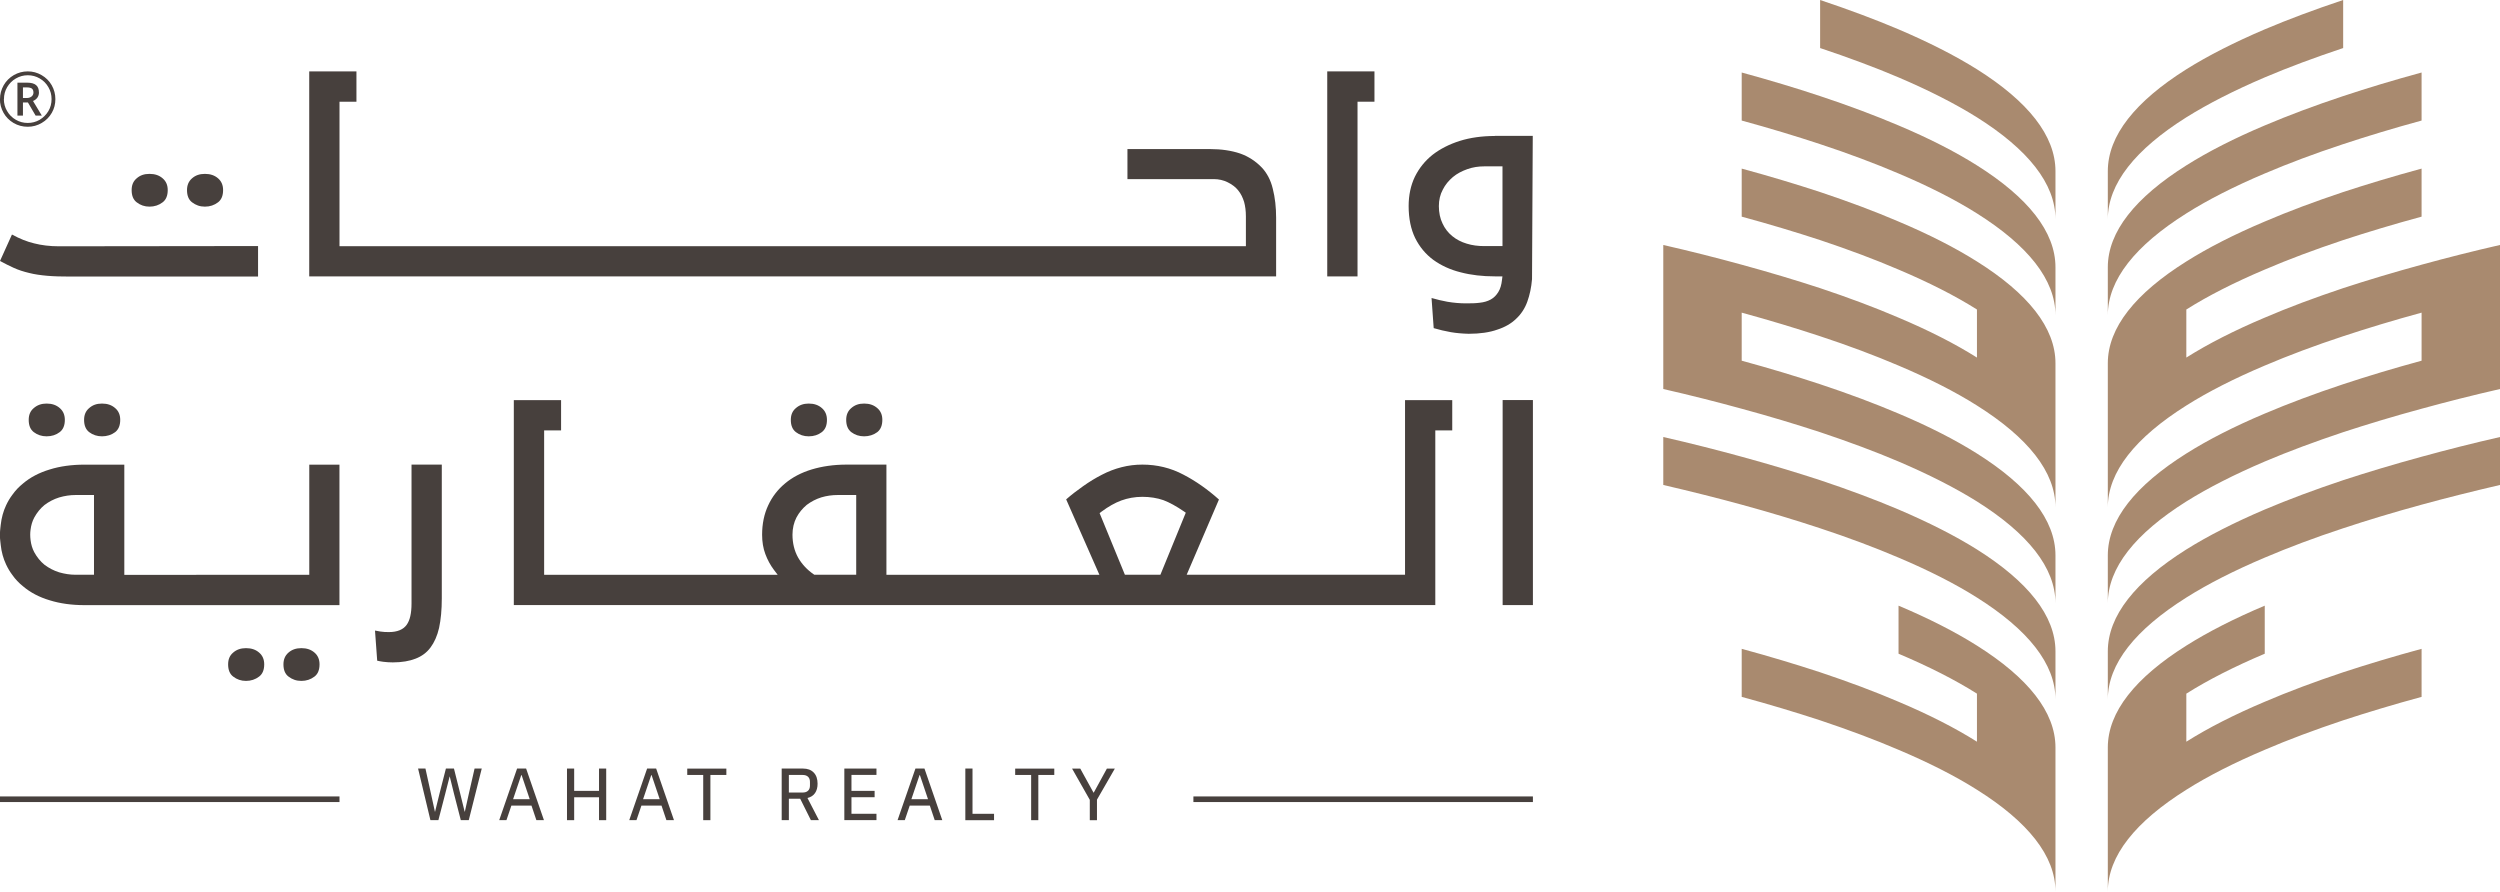 <?xml version="1.0" encoding="UTF-8"?><svg id="Layer_2" xmlns="http://www.w3.org/2000/svg" viewBox="0 0 512 182.59"><defs><style>.cls-1{fill:#47403d;}.cls-1,.cls-2{stroke-width:0px;}.cls-2{fill:#a98a6f;}</style></defs><g id="Layer_1-2"><path class="cls-2" d="M420.96,153.09v29.5c0-7.3-5.66-14.31-16.08-20.85-4.48-2.83-9.87-5.56-16.06-8.18-4.86-2.09-10.23-4.09-16.06-6.04-5.02-1.64-10.38-3.26-16.06-4.8v-9.84c5.68,1.54,11.04,3.16,16.06,4.8,5.83,1.95,11.2,3.95,16.06,6.04,6.19,2.61,11.57,5.35,16.06,8.18v-9.84c-4.48-2.83-9.87-5.56-16.06-8.18v-9.84c6.19,2.61,11.57,5.35,16.06,8.18,10.42,6.56,16.08,13.57,16.08,20.87Z"/><path class="cls-2" d="M420.96,133.41v9.84c0-7.3-5.66-14.31-16.08-20.87-4.48-2.83-9.87-5.56-16.06-8.18-4.86-2.07-10.23-4.09-16.06-6.01-5.02-1.66-10.38-3.28-16.06-4.83-5.11-1.4-10.45-2.73-16.06-4.04v-9.82c5.61,1.28,10.95,2.64,16.06,4.04,5.68,1.55,11.04,3.16,16.06,4.8,5.83,1.95,11.2,3.95,16.06,6.01,6.19,2.64,11.57,5.37,16.06,8.18,10.42,6.56,16.08,13.57,16.08,20.87Z"/><path class="cls-2" d="M420.96,74.4v29.52c0-7.3-5.66-14.31-16.08-20.87-4.48-2.83-9.87-5.56-16.06-8.18-4.86-2.07-10.23-4.09-16.06-6.01-5.02-1.66-10.38-3.28-16.06-4.83v9.84c5.68,1.55,11.04,3.16,16.06,4.82,5.83,1.93,11.2,3.95,16.06,6.01,6.19,2.61,11.57,5.35,16.06,8.18,10.42,6.56,16.08,13.57,16.08,20.87v9.82c0-7.3-5.66-14.31-16.08-20.87-4.48-2.8-9.87-5.54-16.06-8.18-4.86-2.07-10.23-4.06-16.06-6.01-5.02-1.64-10.38-3.26-16.06-4.8-5.11-1.4-10.45-2.76-16.06-4.04v-29.5c5.61,1.28,10.95,2.64,16.06,4.04,5.68,1.55,11.04,3.16,16.06,4.8,5.83,1.95,11.2,3.95,16.06,6.04,6.19,2.61,11.57,5.35,16.06,8.18v-9.84c-4.48-2.83-9.87-5.56-16.06-8.18-4.86-2.09-10.23-4.09-16.06-6.04-5.02-1.64-10.38-3.26-16.06-4.8v-9.84c5.68,1.54,11.04,3.16,16.06,4.8,5.83,1.95,11.2,3.95,16.06,6.04,6.19,2.61,11.57,5.35,16.06,8.18,10.42,6.54,16.08,13.55,16.08,20.85Z"/><path class="cls-2" d="M420.96,54.74v9.84c0-7.3-5.66-14.31-16.08-20.87-4.48-2.83-9.87-5.56-16.06-8.18-4.86-2.07-10.23-4.09-16.06-6.01-5.02-1.66-10.38-3.28-16.06-4.83v-9.84c5.68,1.55,11.04,3.16,16.06,4.83,5.83,1.93,11.2,3.95,16.06,6.01,6.19,2.61,11.57,5.35,16.06,8.18,10.42,6.56,16.08,13.57,16.08,20.87Z"/><path class="cls-2" d="M420.96,35.06v9.84c0-7.3-5.66-14.31-16.08-20.87-4.48-2.8-9.87-5.54-16.06-8.18-4.86-2.07-10.23-4.06-16.06-6.01V0c5.83,1.95,11.2,3.95,16.06,6.01,6.19,2.64,11.57,5.37,16.06,8.18,10.42,6.56,16.08,13.57,16.08,20.87Z"/><path class="cls-2" d="M431.68,153.09v29.5c0-7.3,5.66-14.31,16.08-20.85,4.48-2.83,9.87-5.56,16.06-8.18,4.86-2.09,10.23-4.09,16.06-6.04,5.02-1.64,10.38-3.26,16.06-4.8v-9.84c-5.68,1.54-11.04,3.16-16.06,4.8-5.83,1.95-11.2,3.95-16.06,6.04-6.19,2.61-11.57,5.35-16.06,8.18v-9.84c4.48-2.83,9.87-5.56,16.06-8.18v-9.84c-6.19,2.61-11.57,5.35-16.06,8.18-10.42,6.56-16.08,13.57-16.08,20.87Z"/><path class="cls-2" d="M431.68,133.41v9.84c0-7.3,5.66-14.31,16.08-20.87,4.48-2.83,9.87-5.56,16.06-8.18,4.86-2.07,10.23-4.09,16.06-6.01,5.02-1.66,10.38-3.28,16.06-4.83,5.11-1.4,10.45-2.73,16.06-4.04v-9.82c-5.61,1.28-10.95,2.64-16.06,4.04-5.68,1.55-11.04,3.16-16.06,4.8-5.83,1.95-11.2,3.95-16.06,6.01-6.19,2.64-11.57,5.37-16.06,8.18-10.42,6.56-16.08,13.57-16.08,20.87Z"/><path class="cls-2" d="M431.68,74.4v29.52c0-7.3,5.66-14.31,16.08-20.87,4.48-2.83,9.87-5.56,16.06-8.18,4.86-2.07,10.23-4.09,16.06-6.01,5.02-1.66,10.38-3.28,16.06-4.83v9.84c-5.68,1.55-11.04,3.16-16.06,4.82-5.83,1.93-11.2,3.95-16.06,6.01-6.19,2.61-11.57,5.35-16.06,8.18-10.42,6.56-16.08,13.57-16.08,20.87v9.82c0-7.3,5.66-14.31,16.08-20.87,4.48-2.8,9.87-5.54,16.06-8.18,4.86-2.07,10.23-4.06,16.06-6.01,5.02-1.64,10.38-3.26,16.06-4.8,5.11-1.4,10.45-2.76,16.06-4.04v-29.5c-5.61,1.28-10.95,2.64-16.06,4.04-5.68,1.55-11.04,3.16-16.06,4.8-5.83,1.95-11.2,3.95-16.06,6.04-6.19,2.61-11.57,5.35-16.06,8.18v-9.84c4.48-2.83,9.87-5.56,16.06-8.18,4.86-2.09,10.23-4.09,16.06-6.04,5.02-1.64,10.38-3.26,16.06-4.8v-9.84c-5.68,1.54-11.04,3.16-16.06,4.8-5.83,1.95-11.2,3.95-16.06,6.04-6.19,2.61-11.57,5.35-16.06,8.18-10.42,6.54-16.08,13.55-16.08,20.85Z"/><path class="cls-2" d="M431.68,54.74v9.84c0-7.3,5.66-14.31,16.08-20.87,4.48-2.83,9.87-5.56,16.06-8.18,4.86-2.07,10.23-4.09,16.06-6.01,5.02-1.66,10.38-3.28,16.06-4.83v-9.84c-5.68,1.55-11.04,3.16-16.06,4.83-5.83,1.93-11.2,3.95-16.06,6.01-6.19,2.61-11.57,5.35-16.06,8.18-10.42,6.56-16.08,13.57-16.08,20.87Z"/><path class="cls-2" d="M431.68,35.06v9.84c0-7.3,5.66-14.31,16.08-20.87,4.48-2.8,9.87-5.54,16.06-8.18,4.86-2.07,10.23-4.06,16.06-6.01V0c-5.83,1.95-11.2,3.95-16.06,6.01-6.19,2.64-11.57,5.37-16.06,8.18-10.42,6.56-16.08,13.57-16.08,20.87Z"/><path class="cls-1" d="M88.15,167.97l-2.53-10.57h1.51l1.12,5.09.82,3.75h.03l.92-3.75,1.3-5.09h1.65l1.27,5.09.92,3.74h.04l.83-3.74,1.16-5.09h1.47l-2.66,10.57h-1.63l-1.38-5.36-.88-3.57h-.03l-.91,3.57-1.39,5.36h-1.65Z"/><path class="cls-1" d="M109.85,167.97l-1-2.98h-4.12l-1.01,2.98h-1.48l3.66-10.57h1.85l3.65,10.57h-1.54ZM106.83,158.75h-.08l-1.67,4.93h3.41l-1.66-4.93Z"/><path class="cls-1" d="M122.68,163.28h-5.09v4.69h-1.47v-10.57h1.47v4.57h5.09v-4.57h1.47v10.57h-1.47v-4.69Z"/><path class="cls-1" d="M136.48,167.97l-1-2.98h-4.12l-1.01,2.98h-1.48l3.66-10.57h1.85l3.65,10.57h-1.54ZM133.45,158.75h-.08l-1.67,4.93h3.41l-1.66-4.93Z"/><path class="cls-1" d="M145.49,158.71v9.26h-1.47v-9.26h-3.27v-1.3h8.01v1.3h-3.27Z"/><path class="cls-1" d="M161.56,167.97h-1.47v-10.57h4.36c.94,0,1.67.27,2.2.82.53.54.79,1.31.79,2.29,0,.77-.17,1.4-.52,1.91-.35.51-.86.84-1.55,1.01l2.35,4.54h-1.65l-2.19-4.39h-2.32v4.39ZM164.39,162.31c.47,0,.84-.12,1.1-.37.26-.25.39-.6.39-1.05v-.76c0-.46-.13-.8-.39-1.05-.26-.25-.63-.37-1.1-.37h-2.83v3.6h2.83Z"/><path class="cls-1" d="M172.92,167.97v-10.57h6.58v1.3h-5.12v3.27h4.74v1.3h-4.74v3.39h5.12v1.3h-6.58Z"/><path class="cls-1" d="M191.43,167.97l-1-2.98h-4.12l-1.01,2.98h-1.48l3.66-10.57h1.85l3.65,10.57h-1.54ZM188.4,158.75h-.08l-1.67,4.93h3.41l-1.66-4.93Z"/><path class="cls-1" d="M197.7,167.97v-10.57h1.47v9.27h4.41v1.3h-5.87Z"/><path class="cls-1" d="M212.65,158.71v9.26h-1.47v-9.26h-3.27v-1.3h8.01v1.3h-3.27Z"/><path class="cls-1" d="M223.19,167.97v-4.16l-3.63-6.4h1.68l2.71,4.92h.05l2.69-4.92h1.63l-3.66,6.36v4.21h-1.47Z"/><path class="cls-1" d="M0,20.3c0-1.01.25-1.95.75-2.84.5-.87,1.2-1.57,2.08-2.08.88-.5,1.82-.76,2.85-.76s1.95.25,2.83.76c.87.5,1.57,1.18,2.08,2.07.5.89.75,1.83.75,2.85s-.23,1.92-.72,2.79c-.5.87-1.18,1.57-2.06,2.08-.89.53-1.85.79-2.89.79s-2.01-.26-2.89-.77c-.89-.53-1.57-1.22-2.06-2.09-.49-.87-.74-1.82-.74-2.81h0ZM.79,20.3c0,.87.21,1.68.66,2.44.44.76,1.03,1.36,1.79,1.79.76.44,1.57.65,2.44.65s1.69-.21,2.45-.65c.74-.45,1.33-1.03,1.78-1.78.44-.74.65-1.56.65-2.45s-.21-1.69-.65-2.45c-.43-.75-1.02-1.35-1.77-1.78-.74-.44-1.57-.66-2.45-.66s-1.69.22-2.44.66c-.76.43-1.34,1.03-1.78,1.77-.45.76-.66,1.57-.66,2.46h0ZM7.98,18.93c0,.4-.11.75-.32,1.06-.22.31-.52.54-.9.69l1.8,2.99h-1.27l-1.57-2.68h-1.02v2.68h-1.13v-6.74h1.98c.84,0,1.45.17,1.84.5.39.33.58.82.58,1.5h0ZM4.7,20.07h.81c.4,0,.72-.12.97-.32.25-.21.37-.48.37-.79,0-.38-.11-.66-.32-.82-.22-.16-.56-.24-1.04-.24h-.79v2.17Z"/><path class="cls-1" d="M306.14,27.85c-2.59,0-5.01.33-7.18,1.01-2.15.68-4.04,1.65-5.58,2.85-1.54,1.23-2.74,2.72-3.62,4.5-.83,1.73-1.27,3.75-1.27,5.99,0,2.55.46,4.76,1.34,6.56.9,1.8,2.13,3.29,3.71,4.46,1.58,1.14,3.45,2.02,5.6,2.55,2.15.57,4.5.83,7,.83h1.56l-.09.72c-.11,1.01-.35,1.84-.75,2.48-.4.66-.92,1.19-1.56,1.54-.64.35-1.38.57-2.24.66-.79.11-1.73.13-2.79.13-1.25,0-2.57-.11-3.84-.33-1.01-.18-2.11-.44-3.25-.77l.44,6.17,1.73.46c.61.13,1.23.26,1.8.37.57.09,1.16.18,1.73.22.59.04,1.23.11,1.91.11,2.3,0,4.3-.29,5.88-.86,1.56-.5,2.88-1.27,3.86-2.24,1.01-.94,1.78-2.13,2.26-3.47.5-1.38.83-2.92.97-4.63l.15-29.33h-7.79ZM307.72,50.4h-3.75c-1.27,0-2.46-.15-3.58-.5-1.12-.33-2.13-.86-2.96-1.54-.86-.7-1.54-1.58-2-2.59-.5-1.03-.75-2.24-.75-3.56,0-1.23.26-2.37.81-3.38.5-1.01,1.21-1.84,2.06-2.57.86-.72,1.87-1.23,2.96-1.62,1.12-.4,2.28-.57,3.45-.57h3.75v16.33Z"/><path class="cls-1" d="M258.43,34.33c-1.25-1.32-2.79-2.31-4.48-2.9-1.76-.59-3.82-.9-6.17-.9h-16.88v6.15h17.65c1.05,0,2.02.22,2.9.66.88.44,1.62.99,2.13,1.65.55.66.94,1.49,1.21,2.35.24.86.37,1.87.37,2.96v6.12H69.53v-29.59h3.47v-6.21h-9.67v41.99h198.02v-12.01c0-2.13-.22-4.13-.68-5.93-.42-1.78-1.19-3.21-2.24-4.35Z"/><path class="cls-1" d="M27.99,41.43c.76.59,1.62.89,2.63.89s1.93-.3,2.69-.89c.7-.53,1.04-1.37,1.04-2.5,0-1-.33-1.79-1.02-2.39-.71-.63-1.6-.93-2.71-.93s-1.94.3-2.65.93c-.7.6-1.01,1.39-1.01,2.39,0,1.13.33,1.97,1.03,2.5Z"/><path class="cls-1" d="M39.33,41.43c.77.59,1.62.89,2.64.89s1.92-.3,2.69-.89c.69-.53,1.03-1.37,1.03-2.5,0-1-.33-1.79-1.01-2.39-.72-.63-1.6-.93-2.71-.93s-1.95.3-2.66.93c-.68.6-1.01,1.39-1.01,2.39,0,1.13.33,1.97,1.03,2.5Z"/><path class="cls-1" d="M6.95,49.83c-1.43-.34-2.93-.94-4.5-1.8l-2.45,5.42c.99.54,1.93,1,2.78,1.39,1,.46,2.07.8,3.18,1.06,1.12.29,2.36.46,3.69.58,1.36.12,2.97.16,4.77.16h38.43v-6.25l-40.82.05c-1.79,0-3.5-.2-5.09-.61Z"/><polygon class="cls-1" points="271.82 14.62 271.82 20.83 271.82 56.61 278.02 56.61 278.02 20.83 281.49 20.83 281.49 14.62 278.02 14.62 271.82 14.62"/><path class="cls-1" d="M50.38,132.74c-1.07,0-1.94.3-2.65.93-.7.6-1.01,1.39-1.01,2.39,0,1.13.33,1.97,1.03,2.5.76.59,1.62.89,2.63.89s1.93-.3,2.69-.89c.7-.53,1.04-1.37,1.04-2.5,0-1-.33-1.79-1.02-2.39-.71-.63-1.6-.93-2.71-.93Z"/><path class="cls-1" d="M84.28,123.6c0,2-.33,3.44-1,4.37-.71.98-1.93,1.48-3.64,1.48-.59,0-1.18-.02-1.73-.11-.33-.05-.7-.12-1.11-.2l.45,6.17c.34.09.75.15,1.2.22.65.08,1.31.13,1.99.13,1.84,0,3.42-.27,4.68-.77,1.24-.48,2.27-1.23,3.04-2.27.78-1.04,1.39-2.39,1.76-4.01.37-1.7.56-3.73.56-6.09v-27.37h-6.2v28.44Z"/><path class="cls-1" d="M61.72,132.74c-1.08,0-1.95.3-2.66.93-.68.6-1.01,1.39-1.01,2.39,0,1.13.33,1.97,1.03,2.5.77.59,1.62.89,2.64.89s1.92-.3,2.69-.89c.69-.53,1.03-1.37,1.03-2.5,0-1-.33-1.79-1.01-2.39-.72-.63-1.6-.93-2.71-.93Z"/><path class="cls-1" d="M162.97,83.6c-.69.59-1.01,1.38-1.01,2.39,0,1.13.33,1.96,1.04,2.51.75.57,1.62.86,2.62.86,1.06,0,1.94-.29,2.69-.86.71-.55,1.05-1.38,1.05-2.51,0-1.01-.34-1.8-1.01-2.39-.72-.64-1.6-.95-2.73-.95-1.06,0-1.93.31-2.65.95Z"/><path class="cls-1" d="M174.31,83.6c-.68.59-1.01,1.38-1.01,2.39,0,1.13.34,1.96,1.04,2.51.76.57,1.62.86,2.63.86s1.94-.29,2.7-.86c.69-.55,1.03-1.38,1.03-2.51,0-1.01-.33-1.8-1.01-2.39-.72-.64-1.6-.95-2.72-.95s-1.94.31-2.66.95Z"/><path class="cls-1" d="M287.75,81.93v35.78h-44.72l6.61-15.41c-2.3-2.06-4.74-3.78-7.27-5.09-2.59-1.38-5.42-2.06-8.41-2.06-1.47,0-2.9.18-4.26.53-1.38.35-2.72.86-4.02,1.54-1.3.66-2.59,1.45-3.86,2.35-1.16.81-2.33,1.71-3.47,2.7l6.81,15.45h-43.62v-22.57h-8.17c-2.61,0-5.01.35-7.13.99-2.11.64-3.95,1.6-5.44,2.85-1.49,1.23-2.66,2.74-3.47,4.5-.83,1.76-1.25,3.8-1.25,6.02,0,1.45.22,2.79.66,3.95.44,1.19,1.03,2.28,1.76,3.25l.77,1.01h-47.83v-29.57h3.47v-6.21h-9.68v41.97h188.72v-35.76h3.47v-6.21h-9.66ZM175.33,117.71h-8.56l-.15-.11c-1.32-.9-2.39-2.06-3.16-3.4-.77-1.36-1.16-2.96-1.16-4.7,0-1.3.29-2.5.81-3.51.53-1.01,1.25-1.87,2.11-2.59.88-.66,1.87-1.19,2.99-1.54,1.1-.33,2.22-.48,3.36-.48h3.78v16.33ZM237.65,117.71h-7.27l-5.18-12.62.4-.31c1.38-1.03,2.74-1.8,4.04-2.28,1.32-.48,2.77-.75,4.32-.75s3.05.24,4.3.68c1.23.46,2.63,1.23,4.17,2.28l.42.29-5.2,12.71Z"/><rect class="cls-1" x="307.74" y="81.93" width="6.2" height="41.99"/><path class="cls-1" d="M6.89,83.6c-.69.59-1.01,1.38-1.01,2.39,0,1.13.33,1.96,1.04,2.51.75.57,1.62.86,2.62.86,1.06,0,1.94-.29,2.69-.86.71-.55,1.05-1.38,1.05-2.51,0-1.01-.34-1.8-1.01-2.39-.72-.64-1.6-.95-2.73-.95-1.06,0-1.93.31-2.65.95Z"/><path class="cls-1" d="M18.23,83.6c-.68.59-1.01,1.38-1.01,2.39,0,1.13.34,1.96,1.04,2.51.76.57,1.62.86,2.63.86s1.94-.29,2.7-.86c.69-.55,1.03-1.38,1.03-2.51,0-1.01-.33-1.8-1.01-2.39-.72-.64-1.6-.95-2.72-.95s-1.94.31-2.66.95Z"/><path class="cls-1" d="M63.34,95.15v22.57s-37.88.01-37.88.01v-22.57h-8.17c-2.61,0-5.01.33-7.11.99-2.13.64-3.97,1.6-5.44,2.85-.86.68-1.6,1.47-2.22,2.35-.5.66-.92,1.38-1.27,2.13-.57,1.21-.94,2.55-1.1,4-.02.26-.07.53-.09.79-.04.35-.07.75-.07,1.12v.31c0,.37.02.77.07,1.12.02.26.07.53.09.79.15,1.45.53,2.79,1.1,4,.35.75.77,1.47,1.27,2.13.61.88,1.36,1.67,2.22,2.35,1.47,1.25,3.31,2.22,5.44,2.85,2.11.66,4.5.99,7.11.99h52.23v-28.77h-6.19ZM19.25,117.71h-3.78c-1.12,0-2.24-.18-3.36-.5-1.12-.35-2.11-.88-2.99-1.54-.86-.7-1.56-1.58-2.11-2.59-.4-.75-.64-1.58-.75-2.48-.04-.35-.07-.7-.07-1.08,0-.35.02-.7.07-1.03.11-.9.35-1.73.75-2.48.55-1.01,1.25-1.89,2.11-2.59.88-.66,1.87-1.19,2.99-1.54,1.12-.33,2.24-.5,3.36-.5h3.78v16.33Z"/><rect class="cls-1" y="163.11" width="69.53" height="1.15"/><rect class="cls-1" x="244.41" y="163.11" width="69.53" height="1.15"/></g></svg>